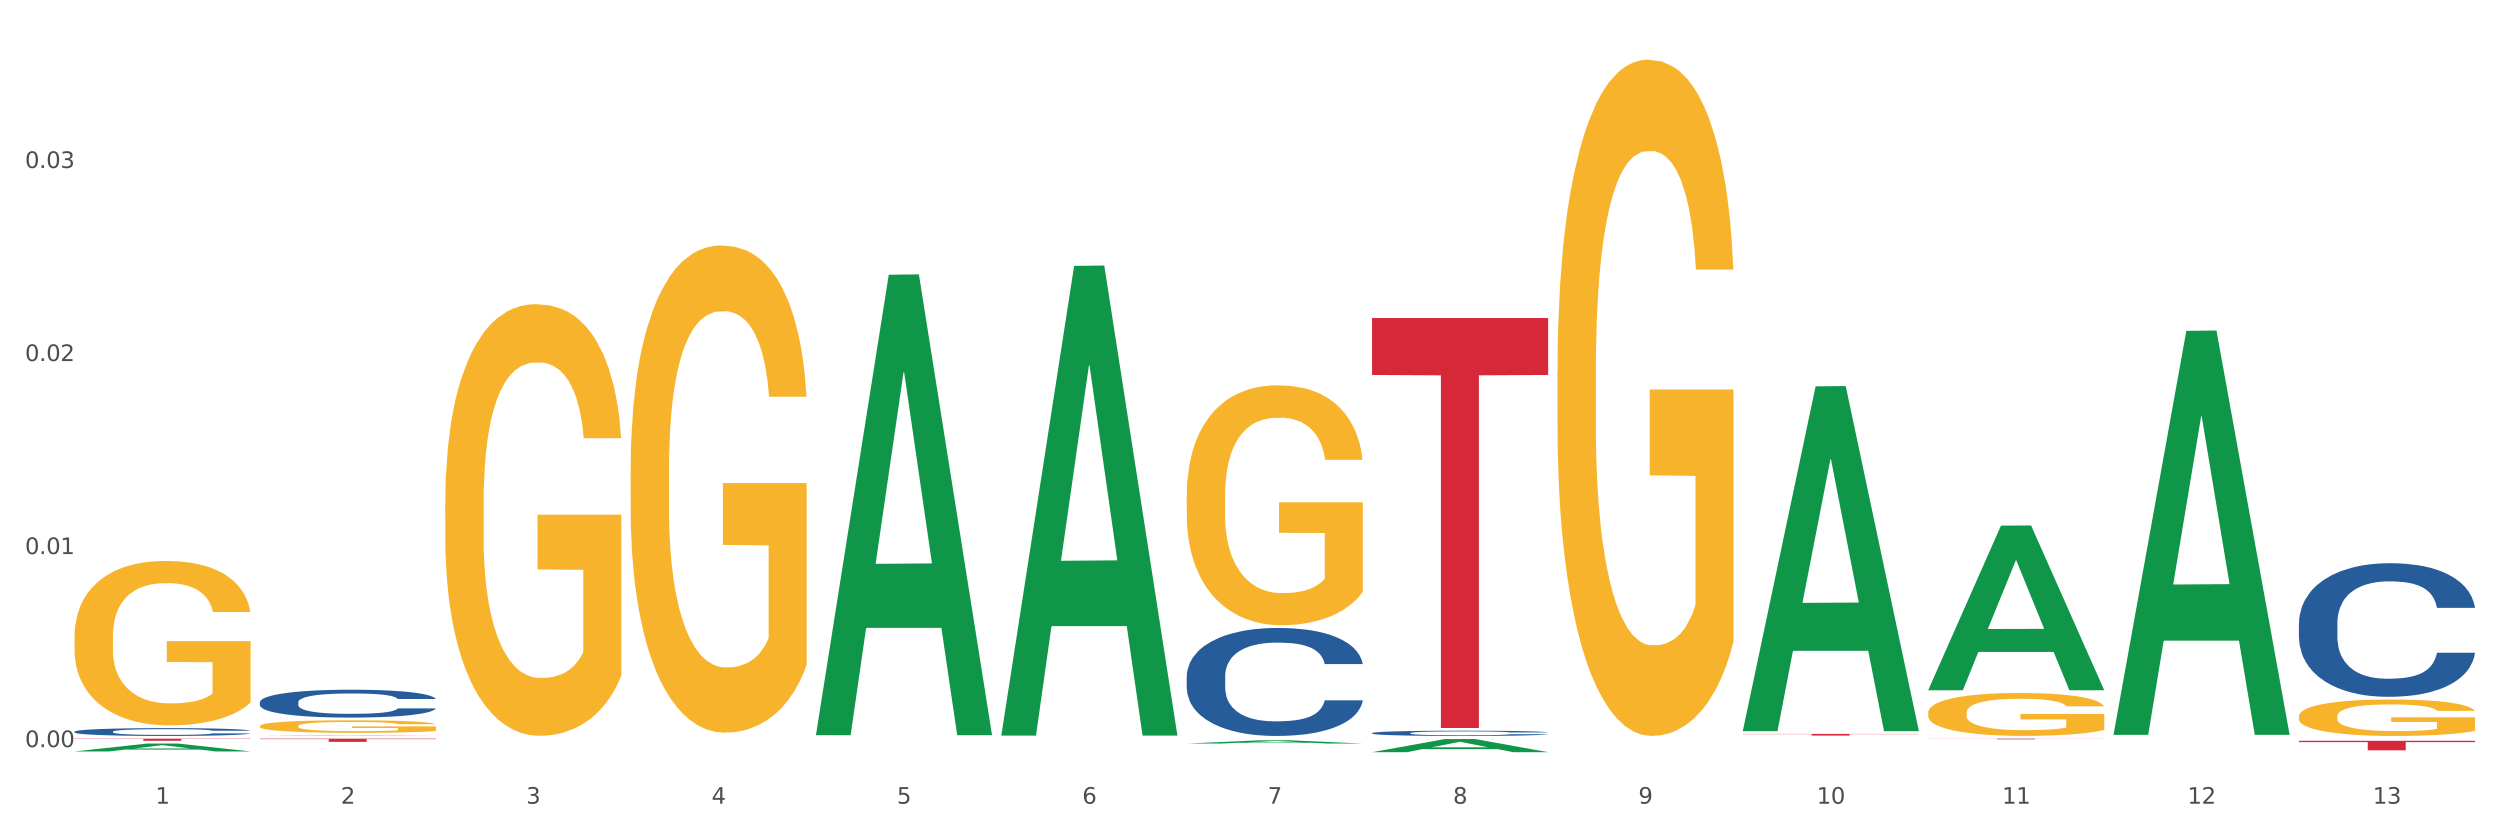 <?xml version="1.0" encoding="utf-8" standalone="no"?>
<!DOCTYPE svg PUBLIC "-//W3C//DTD SVG 1.1//EN"
  "http://www.w3.org/Graphics/SVG/1.1/DTD/svg11.dtd">
<svg xmlns:xlink="http://www.w3.org/1999/xlink" width="1080pt" height="360pt" viewBox="0 0 1080 360" xmlns="http://www.w3.org/2000/svg" version="1.1">
 <rect x="0" y="0" width="1080" height="360" fill="#333333" stroke="none"/>
 <defs>
  <style type="text/css">*{stroke-linejoin: round; stroke-linecap: butt}</style>
 </defs>
 <g id="figure_1">
  <g id="patch_1">
   <path d="M 0 360 
L 1080 360 
L 1080 0 
L 0 0 
z
" style="fill: #ffffff; stroke: #ffffff; stroke-linejoin: miter"/>
  </g>
  <g id="axes_1">
   <g id="matplotlib.axis_1">
    <g id="xtick_1">
     <g id="text_1">
      <!-- 1 -->
      <g style="fill: #4d4d4d" transform="translate(67.159 347.204) scale(0.096 -0.096)">
       <defs>
        <path id="DejaVuSans-31" d="M 794 531 
L 1825 531 
L 1825 4091 
L 703 3866 
L 703 4441 
L 1819 4666 
L 2450 4666 
L 2450 531 
L 3481 531 
L 3481 0 
L 794 0 
L 794 531 
z
" transform="scale(0.016)"/>
       </defs>
       <use xlink:href="#DejaVuSans-31"/>
      </g>
     </g>
    </g>
    <g id="xtick_2">
     <g id="text_2">
      <!-- 2 -->
      <g style="fill: #4d4d4d" transform="translate(147.238 347.204) scale(0.096 -0.096)">
       <defs>
        <path id="DejaVuSans-32" d="M 1228 531 
L 3431 531 
L 3431 0 
L 469 0 
L 469 531 
Q 828 903 1448 1529 
Q 2069 2156 2228 2338 
Q 2531 2678 2651 2914 
Q 2772 3150 2772 3378 
Q 2772 3750 2511 3984 
Q 2250 4219 1831 4219 
Q 1534 4219 1204 4116 
Q 875 4013 500 3803 
L 500 4441 
Q 881 4594 1212 4672 
Q 1544 4750 1819 4750 
Q 2544 4750 2975 4387 
Q 3406 4025 3406 3419 
Q 3406 3131 3298 2873 
Q 3191 2616 2906 2266 
Q 2828 2175 2409 1742 
Q 1991 1309 1228 531 
z
" transform="scale(0.016)"/>
       </defs>
       <use xlink:href="#DejaVuSans-32"/>
      </g>
     </g>
    </g>
    <g id="xtick_3">
     <g id="text_3">
      <!-- 3 -->
      <g style="fill: #4d4d4d" transform="translate(227.317 347.204) scale(0.096 -0.096)">
       <defs>
        <path id="DejaVuSans-33" d="M 2597 2516 
Q 3050 2419 3304 2112 
Q 3559 1806 3559 1356 
Q 3559 666 3084 287 
Q 2609 -91 1734 -91 
Q 1441 -91 1130 -33 
Q 819 25 488 141 
L 488 750 
Q 750 597 1062 519 
Q 1375 441 1716 441 
Q 2309 441 2620 675 
Q 2931 909 2931 1356 
Q 2931 1769 2642 2001 
Q 2353 2234 1838 2234 
L 1294 2234 
L 1294 2753 
L 1863 2753 
Q 2328 2753 2575 2939 
Q 2822 3125 2822 3475 
Q 2822 3834 2567 4026 
Q 2313 4219 1838 4219 
Q 1578 4219 1281 4162 
Q 984 4106 628 3988 
L 628 4550 
Q 988 4650 1302 4700 
Q 1616 4750 1894 4750 
Q 2613 4750 3031 4423 
Q 3450 4097 3450 3541 
Q 3450 3153 3228 2886 
Q 3006 2619 2597 2516 
z
" transform="scale(0.016)"/>
       </defs>
       <use xlink:href="#DejaVuSans-33"/>
      </g>
     </g>
    </g>
    <g id="xtick_4">
     <g id="text_4">
      <!-- 4 -->
      <g style="fill: #4d4d4d" transform="translate(307.396 347.204) scale(0.096 -0.096)">
       <defs>
        <path id="DejaVuSans-34" d="M 2419 4116 
L 825 1625 
L 2419 1625 
L 2419 4116 
z
M 2253 4666 
L 3047 4666 
L 3047 1625 
L 3713 1625 
L 3713 1100 
L 3047 1100 
L 3047 0 
L 2419 0 
L 2419 1100 
L 313 1100 
L 313 1709 
L 2253 4666 
z
" transform="scale(0.016)"/>
       </defs>
       <use xlink:href="#DejaVuSans-34"/>
      </g>
     </g>
    </g>
    <g id="xtick_5">
     <g id="text_5">
      <!-- 5 -->
      <g style="fill: #4d4d4d" transform="translate(387.475 347.204) scale(0.096 -0.096)">
       <defs>
        <path id="DejaVuSans-35" d="M 691 4666 
L 3169 4666 
L 3169 4134 
L 1269 4134 
L 1269 2991 
Q 1406 3038 1543 3061 
Q 1681 3084 1819 3084 
Q 2600 3084 3056 2656 
Q 3513 2228 3513 1497 
Q 3513 744 3044 326 
Q 2575 -91 1722 -91 
Q 1428 -91 1123 -41 
Q 819 9 494 109 
L 494 744 
Q 775 591 1075 516 
Q 1375 441 1709 441 
Q 2250 441 2565 725 
Q 2881 1009 2881 1497 
Q 2881 1984 2565 2268 
Q 2250 2553 1709 2553 
Q 1456 2553 1204 2497 
Q 953 2441 691 2322 
L 691 4666 
z
" transform="scale(0.016)"/>
       </defs>
       <use xlink:href="#DejaVuSans-35"/>
      </g>
     </g>
    </g>
    <g id="xtick_6">
     <g id="text_6">
      <!-- 6 -->
      <g style="fill: #4d4d4d" transform="translate(467.554 347.204) scale(0.096 -0.096)">
       <defs>
        <path id="DejaVuSans-36" d="M 2113 2584 
Q 1688 2584 1439 2293 
Q 1191 2003 1191 1497 
Q 1191 994 1439 701 
Q 1688 409 2113 409 
Q 2538 409 2786 701 
Q 3034 994 3034 1497 
Q 3034 2003 2786 2293 
Q 2538 2584 2113 2584 
z
M 3366 4563 
L 3366 3988 
Q 3128 4100 2886 4159 
Q 2644 4219 2406 4219 
Q 1781 4219 1451 3797 
Q 1122 3375 1075 2522 
Q 1259 2794 1537 2939 
Q 1816 3084 2150 3084 
Q 2853 3084 3261 2657 
Q 3669 2231 3669 1497 
Q 3669 778 3244 343 
Q 2819 -91 2113 -91 
Q 1303 -91 875 529 
Q 447 1150 447 2328 
Q 447 3434 972 4092 
Q 1497 4750 2381 4750 
Q 2619 4750 2861 4703 
Q 3103 4656 3366 4563 
z
" transform="scale(0.016)"/>
       </defs>
       <use xlink:href="#DejaVuSans-36"/>
      </g>
     </g>
    </g>
    <g id="xtick_7">
     <g id="text_7">
      <!-- 7 -->
      <g style="fill: #4d4d4d" transform="translate(547.634 347.204) scale(0.096 -0.096)">
       <defs>
        <path id="DejaVuSans-37" d="M 525 4666 
L 3525 4666 
L 3525 4397 
L 1831 0 
L 1172 0 
L 2766 4134 
L 525 4134 
L 525 4666 
z
" transform="scale(0.016)"/>
       </defs>
       <use xlink:href="#DejaVuSans-37"/>
      </g>
     </g>
    </g>
    <g id="xtick_8">
     <g id="text_8">
      <!-- 8 -->
      <g style="fill: #4d4d4d" transform="translate(627.713 347.204) scale(0.096 -0.096)">
       <defs>
        <path id="DejaVuSans-38" d="M 2034 2216 
Q 1584 2216 1326 1975 
Q 1069 1734 1069 1313 
Q 1069 891 1326 650 
Q 1584 409 2034 409 
Q 2484 409 2743 651 
Q 3003 894 3003 1313 
Q 3003 1734 2745 1975 
Q 2488 2216 2034 2216 
z
M 1403 2484 
Q 997 2584 770 2862 
Q 544 3141 544 3541 
Q 544 4100 942 4425 
Q 1341 4750 2034 4750 
Q 2731 4750 3128 4425 
Q 3525 4100 3525 3541 
Q 3525 3141 3298 2862 
Q 3072 2584 2669 2484 
Q 3125 2378 3379 2068 
Q 3634 1759 3634 1313 
Q 3634 634 3220 271 
Q 2806 -91 2034 -91 
Q 1263 -91 848 271 
Q 434 634 434 1313 
Q 434 1759 690 2068 
Q 947 2378 1403 2484 
z
M 1172 3481 
Q 1172 3119 1398 2916 
Q 1625 2713 2034 2713 
Q 2441 2713 2670 2916 
Q 2900 3119 2900 3481 
Q 2900 3844 2670 4047 
Q 2441 4250 2034 4250 
Q 1625 4250 1398 4047 
Q 1172 3844 1172 3481 
z
" transform="scale(0.016)"/>
       </defs>
       <use xlink:href="#DejaVuSans-38"/>
      </g>
     </g>
    </g>
    <g id="xtick_9">
     <g id="text_9">
      <!-- 9 -->
      <g style="fill: #4d4d4d" transform="translate(707.792 347.204) scale(0.096 -0.096)">
       <defs>
        <path id="DejaVuSans-39" d="M 703 97 
L 703 672 
Q 941 559 1184 500 
Q 1428 441 1663 441 
Q 2288 441 2617 861 
Q 2947 1281 2994 2138 
Q 2813 1869 2534 1725 
Q 2256 1581 1919 1581 
Q 1219 1581 811 2004 
Q 403 2428 403 3163 
Q 403 3881 828 4315 
Q 1253 4750 1959 4750 
Q 2769 4750 3195 4129 
Q 3622 3509 3622 2328 
Q 3622 1225 3098 567 
Q 2575 -91 1691 -91 
Q 1453 -91 1209 -44 
Q 966 3 703 97 
z
M 1959 2075 
Q 2384 2075 2632 2365 
Q 2881 2656 2881 3163 
Q 2881 3666 2632 3958 
Q 2384 4250 1959 4250 
Q 1534 4250 1286 3958 
Q 1038 3666 1038 3163 
Q 1038 2656 1286 2365 
Q 1534 2075 1959 2075 
z
" transform="scale(0.016)"/>
       </defs>
       <use xlink:href="#DejaVuSans-39"/>
      </g>
     </g>
    </g>
    <g id="xtick_10">
     <g id="text_10">
      <!-- 10 -->
      <g style="fill: #4d4d4d" transform="translate(784.817 347.204) scale(0.096 -0.096)">
       <defs>
        <path id="DejaVuSans-30" d="M 2034 4250 
Q 1547 4250 1301 3770 
Q 1056 3291 1056 2328 
Q 1056 1369 1301 889 
Q 1547 409 2034 409 
Q 2525 409 2770 889 
Q 3016 1369 3016 2328 
Q 3016 3291 2770 3770 
Q 2525 4250 2034 4250 
z
M 2034 4750 
Q 2819 4750 3233 4129 
Q 3647 3509 3647 2328 
Q 3647 1150 3233 529 
Q 2819 -91 2034 -91 
Q 1250 -91 836 529 
Q 422 1150 422 2328 
Q 422 3509 836 4129 
Q 1250 4750 2034 4750 
z
" transform="scale(0.016)"/>
       </defs>
       <use xlink:href="#DejaVuSans-31"/>
       <use xlink:href="#DejaVuSans-30" transform="translate(63.623 0)"/>
      </g>
     </g>
    </g>
    <g id="xtick_11">
     <g id="text_11">
      <!-- 11 -->
      <g style="fill: #4d4d4d" transform="translate(864.896 347.204) scale(0.096 -0.096)">
       <use xlink:href="#DejaVuSans-31"/>
       <use xlink:href="#DejaVuSans-31" transform="translate(63.623 0)"/>
      </g>
     </g>
    </g>
    <g id="xtick_12">
     <g id="text_12">
      <!-- 12 -->
      <g style="fill: #4d4d4d" transform="translate(944.975 347.204) scale(0.096 -0.096)">
       <use xlink:href="#DejaVuSans-31"/>
       <use xlink:href="#DejaVuSans-32" transform="translate(63.623 0)"/>
      </g>
     </g>
    </g>
    <g id="xtick_13">
     <g id="text_13">
      <!-- 13 -->
      <g style="fill: #4d4d4d" transform="translate(1025.054 347.204) scale(0.096 -0.096)">
       <use xlink:href="#DejaVuSans-31"/>
       <use xlink:href="#DejaVuSans-33" transform="translate(63.623 0)"/>
      </g>
     </g>
    </g>
    <g id="xtick_14"/>
    <g id="xtick_15"/>
    <g id="xtick_16"/>
    <g id="xtick_17"/>
    <g id="xtick_18"/>
    <g id="xtick_19"/>
    <g id="xtick_20"/>
    <g id="xtick_21"/>
    <g id="xtick_22"/>
    <g id="xtick_23"/>
    <g id="xtick_24"/>
    <g id="xtick_25"/>
   </g>
   <g id="matplotlib.axis_2">
    <g id="ytick_1">
     <g id="text_14">
      <!-- 0.00 -->
      <g style="fill: #4d4d4d" transform="translate(10.8 322.752) scale(0.096 -0.096)">
       <defs>
        <path id="DejaVuSans-2e" d="M 684 794 
L 1344 794 
L 1344 0 
L 684 0 
L 684 794 
z
" transform="scale(0.016)"/>
       </defs>
       <use xlink:href="#DejaVuSans-30"/>
       <use xlink:href="#DejaVuSans-2e" transform="translate(63.623 0)"/>
       <use xlink:href="#DejaVuSans-30" transform="translate(95.41 0)"/>
       <use xlink:href="#DejaVuSans-30" transform="translate(159.033 0)"/>
      </g>
     </g>
    </g>
    <g id="ytick_2">
     <g id="text_15">
      <!-- 0.01 -->
      <g style="fill: #4d4d4d" transform="translate(10.8 239.36) scale(0.096 -0.096)">
       <use xlink:href="#DejaVuSans-30"/>
       <use xlink:href="#DejaVuSans-2e" transform="translate(63.623 0)"/>
       <use xlink:href="#DejaVuSans-30" transform="translate(95.41 0)"/>
       <use xlink:href="#DejaVuSans-31" transform="translate(159.033 0)"/>
      </g>
     </g>
    </g>
    <g id="ytick_3">
     <g id="text_16">
      <!-- 0.02 -->
      <g style="fill: #4d4d4d" transform="translate(10.8 155.968) scale(0.096 -0.096)">
       <use xlink:href="#DejaVuSans-30"/>
       <use xlink:href="#DejaVuSans-2e" transform="translate(63.623 0)"/>
       <use xlink:href="#DejaVuSans-30" transform="translate(95.41 0)"/>
       <use xlink:href="#DejaVuSans-32" transform="translate(159.033 0)"/>
      </g>
     </g>
    </g>
    <g id="ytick_4">
     <g id="text_17">
      <!-- 0.03 -->
      <g style="fill: #4d4d4d" transform="translate(10.8 72.576) scale(0.096 -0.096)">
       <use xlink:href="#DejaVuSans-30"/>
       <use xlink:href="#DejaVuSans-2e" transform="translate(63.623 0)"/>
       <use xlink:href="#DejaVuSans-30" transform="translate(95.41 0)"/>
       <use xlink:href="#DejaVuSans-33" transform="translate(159.033 0)"/>
      </g>
     </g>
    </g>
    <g id="ytick_5"/>
    <g id="ytick_6"/>
    <g id="ytick_7"/>
    <g id="ytick_8"/>
   </g>
   <g id="PolyCollection_1">
    <path d="M 32.175 324.619 
L 32.253 324.616 
L 63.625 321.197 
L 76.644 321.194 
L 108.25 324.626 
L 93.192 324.626 
L 86.369 323.826 
L 53.978 323.826 
L 53.743 323.839 
L 47.155 324.626 
L 32.175 324.626 
L 32.175 324.619 
L 58.056 323.349 
L 82.291 323.346 
L 70.291 321.925 
L 70.134 321.919 
L 69.977 321.928 
L 57.978 323.346 
L 58.056 323.349 
L 32.175 324.619 
z
" clip-path="url(#ped0602d003)" style="fill: #109648"/>
    <path d="M 832.967 319.105 
L 909.042 319.105 
L 909.042 319.146 
L 879.116 319.147 
L 879.116 319.403 
L 862.712 319.403 
L 862.712 319.147 
L 832.967 319.146 
L 832.967 319.105 
L 832.967 319.105 
z
" clip-path="url(#ped0602d003)" style="fill: #d62839"/>
    <path d="M 752.887 317.057 
L 828.963 317.057 
L 828.963 317.155 
L 799.037 317.156 
L 799.037 317.766 
L 782.632 317.766 
L 782.632 317.156 
L 752.887 317.155 
L 752.887 317.057 
L 752.887 317.057 
z
" clip-path="url(#ped0602d003)" style="fill: #d62839"/>
    <path d="M 592.729 137.363 
L 668.804 137.363 
L 668.804 161.978 
L 638.879 162.144 
L 638.879 314.487 
L 622.474 314.487 
L 622.474 162.144 
L 592.729 161.978 
L 592.729 137.53 
L 592.729 137.363 
z
" clip-path="url(#ped0602d003)" style="fill: #d62839"/>
    <path d="M 112.254 319.105 
L 188.329 319.105 
L 188.329 319.298 
L 158.404 319.3 
L 158.404 320.498 
L 141.999 320.498 
L 141.999 319.3 
L 112.254 319.298 
L 112.254 319.106 
L 112.254 319.105 
z
" clip-path="url(#ped0602d003)" style="fill: #d62839"/>
    <path d="M 32.175 319.105 
L 108.25 319.105 
L 108.25 319.232 
L 78.325 319.233 
L 78.325 320.02 
L 61.92 320.02 
L 61.92 319.233 
L 32.175 319.232 
L 32.175 319.106 
L 32.175 319.105 
z
" clip-path="url(#ped0602d003)" style="fill: #d62839"/>
    <path d="M 32.175 316.07 
L 32.265 316.067 
L 32.265 315.98 
L 32.535 315.863 
L 33.524 315.647 
L 34.783 315.483 
L 36.941 315.292 
L 38.11 315.211 
L 39.639 315.122 
L 42.786 314.977 
L 46.383 314.853 
L 48.901 314.785 
L 50.789 314.742 
L 55.016 314.665 
L 57.443 314.631 
L 59.961 314.603 
L 62.119 314.585 
L 65.716 314.563 
L 68.594 314.554 
L 71.921 314.551 
L 74.709 314.554 
L 78.396 314.566 
L 83.791 314.603 
L 85.859 314.625 
L 88.647 314.662 
L 91.524 314.711 
L 93.862 314.761 
L 96.56 314.832 
L 99.348 314.924 
L 102.045 315.042 
L 103.934 315.15 
L 105.463 315.264 
L 106.811 315.403 
L 107.801 315.554 
L 108.25 315.681 
L 91.794 315.681 
L 91.345 315.566 
L 90.445 315.443 
L 89.546 315.36 
L 88.557 315.292 
L 87.028 315.214 
L 85.679 315.165 
L 83.431 315.106 
L 81.363 315.069 
L 79.655 315.048 
L 77.586 315.029 
L 73.18 315.011 
L 70.033 315.011 
L 68.054 315.017 
L 65.627 315.032 
L 63.558 315.054 
L 61.13 315.091 
L 59.242 315.131 
L 57.354 315.184 
L 56.274 315.221 
L 54.656 315.289 
L 53.577 315.344 
L 52.138 315.44 
L 51.329 315.508 
L 49.89 315.684 
L 49.26 315.813 
L 48.991 315.903 
L 48.811 316.002 
L 48.811 316.483 
L 49.35 316.699 
L 49.8 316.792 
L 50.519 316.897 
L 51.868 317.033 
L 53.847 317.166 
L 55.915 317.261 
L 57.623 317.32 
L 59.242 317.363 
L 60.861 317.397 
L 62.839 317.428 
L 64.457 317.447 
L 66.885 317.465 
L 69.763 317.474 
L 72.011 317.474 
L 76.597 317.459 
L 78.665 317.444 
L 80.644 317.422 
L 82.802 317.388 
L 84.51 317.351 
L 85.5 317.323 
L 87.118 317.264 
L 88.377 317.203 
L 89.456 317.132 
L 90.176 317.07 
L 90.985 316.977 
L 91.614 316.872 
L 91.794 316.817 
L 108.25 316.817 
L 107.89 316.928 
L 107.261 317.036 
L 106.002 317.181 
L 105.013 317.264 
L 103.484 317.366 
L 101.866 317.453 
L 99.618 317.549 
L 97.549 317.62 
L 95.391 317.681 
L 93.053 317.737 
L 88.827 317.814 
L 87.298 317.836 
L 84.061 317.873 
L 81.543 317.894 
L 77.856 317.916 
L 74.079 317.928 
L 70.123 317.931 
L 66.616 317.925 
L 62.749 317.907 
L 60.321 317.888 
L 57.623 317.86 
L 54.476 317.817 
L 51.509 317.765 
L 48.721 317.703 
L 46.113 317.632 
L 43.685 317.552 
L 40.538 317.419 
L 38.2 317.289 
L 36.491 317.169 
L 35.322 317.067 
L 34.153 316.937 
L 33.524 316.848 
L 32.535 316.632 
L 32.175 316.431 
L 32.175 316.07 
z
" clip-path="url(#ped0602d003)" style="fill: #255c99"/>
    <path d="M 112.254 303.366 
L 112.344 303.355 
L 112.344 303.047 
L 112.614 302.629 
L 113.603 301.86 
L 114.862 301.277 
L 117.02 300.595 
L 118.189 300.309 
L 119.718 299.99 
L 122.865 299.473 
L 126.462 299.034 
L 128.98 298.792 
L 130.868 298.638 
L 135.095 298.363 
L 137.523 298.242 
L 140.04 298.143 
L 142.199 298.077 
L 145.796 298 
L 148.673 297.967 
L 152 297.956 
L 154.788 297.967 
L 158.475 298.011 
L 163.87 298.143 
L 165.938 298.22 
L 168.726 298.352 
L 171.604 298.528 
L 173.942 298.704 
L 176.639 298.957 
L 179.427 299.286 
L 182.125 299.704 
L 184.013 300.089 
L 185.542 300.496 
L 186.891 300.991 
L 187.88 301.53 
L 188.329 301.981 
L 171.873 301.981 
L 171.424 301.574 
L 170.525 301.134 
L 169.625 300.837 
L 168.636 300.595 
L 167.107 300.32 
L 165.759 300.144 
L 163.51 299.935 
L 161.442 299.803 
L 159.734 299.726 
L 157.665 299.66 
L 153.259 299.594 
L 150.112 299.594 
L 148.134 299.616 
L 145.706 299.671 
L 143.637 299.748 
L 141.209 299.88 
L 139.321 300.023 
L 137.433 300.21 
L 136.354 300.342 
L 134.735 300.584 
L 133.656 300.782 
L 132.217 301.123 
L 131.408 301.365 
L 129.969 301.992 
L 129.34 302.454 
L 129.07 302.772 
L 128.89 303.124 
L 128.89 304.84 
L 129.43 305.61 
L 129.879 305.94 
L 130.599 306.313 
L 131.947 306.797 
L 133.926 307.27 
L 135.994 307.611 
L 137.702 307.82 
L 139.321 307.974 
L 140.94 308.095 
L 142.918 308.205 
L 144.537 308.271 
L 146.965 308.337 
L 149.842 308.37 
L 152.09 308.37 
L 156.676 308.315 
L 158.745 308.26 
L 160.723 308.183 
L 162.881 308.062 
L 164.59 307.93 
L 165.579 307.831 
L 167.197 307.622 
L 168.456 307.402 
L 169.535 307.149 
L 170.255 306.929 
L 171.064 306.599 
L 171.694 306.225 
L 171.873 306.028 
L 188.329 306.028 
L 187.97 306.423 
L 187.34 306.808 
L 186.081 307.325 
L 185.092 307.622 
L 183.563 307.985 
L 181.945 308.293 
L 179.697 308.634 
L 177.628 308.887 
L 175.47 309.107 
L 173.132 309.305 
L 168.906 309.579 
L 167.377 309.656 
L 164.14 309.788 
L 161.622 309.865 
L 157.935 309.942 
L 154.158 309.986 
L 150.202 309.997 
L 146.695 309.975 
L 142.828 309.909 
L 140.4 309.843 
L 137.702 309.744 
L 134.555 309.59 
L 131.588 309.404 
L 128.8 309.184 
L 126.192 308.931 
L 123.764 308.645 
L 120.617 308.172 
L 118.279 307.71 
L 116.57 307.281 
L 115.401 306.918 
L 114.232 306.456 
L 113.603 306.137 
L 112.614 305.368 
L 112.254 304.653 
L 112.254 303.366 
z
" clip-path="url(#ped0602d003)" style="fill: #255c99"/>
    <path d="M 993.125 320.015 
L 1069.2 320.015 
L 1069.2 320.588 
L 1039.275 320.592 
L 1039.275 324.14 
L 1022.87 324.14 
L 1022.87 320.592 
L 993.125 320.588 
L 993.125 320.019 
L 993.125 320.015 
z
" clip-path="url(#ped0602d003)" style="fill: #d62839"/>
    <path d="M 512.65 292.238 
L 512.74 292.196 
L 512.74 291.003 
L 513.01 289.384 
L 513.999 286.401 
L 515.258 284.143 
L 517.416 281.501 
L 518.585 280.393 
L 520.114 279.158 
L 523.261 277.155 
L 526.858 275.451 
L 529.376 274.513 
L 531.264 273.917 
L 535.49 272.852 
L 537.918 272.383 
L 540.436 271.999 
L 542.594 271.744 
L 546.191 271.446 
L 549.069 271.318 
L 552.396 271.275 
L 555.184 271.318 
L 558.871 271.488 
L 564.266 271.999 
L 566.334 272.298 
L 569.122 272.809 
L 571.999 273.491 
L 574.337 274.172 
L 577.035 275.152 
L 579.823 276.431 
L 582.52 278.05 
L 584.409 279.541 
L 585.937 281.118 
L 587.286 283.035 
L 588.275 285.123 
L 588.725 286.87 
L 572.269 286.87 
L 571.819 285.293 
L 570.92 283.589 
L 570.021 282.438 
L 569.032 281.501 
L 567.503 280.436 
L 566.154 279.754 
L 563.906 278.945 
L 561.838 278.433 
L 560.129 278.135 
L 558.061 277.879 
L 553.655 277.624 
L 550.508 277.624 
L 548.529 277.709 
L 546.101 277.922 
L 544.033 278.22 
L 541.605 278.732 
L 539.717 279.285 
L 537.828 280.01 
L 536.749 280.521 
L 535.131 281.459 
L 534.052 282.225 
L 532.613 283.546 
L 531.804 284.484 
L 530.365 286.912 
L 529.735 288.702 
L 529.466 289.938 
L 529.286 291.301 
L 529.286 297.948 
L 529.825 300.931 
L 530.275 302.209 
L 530.994 303.658 
L 532.343 305.532 
L 534.321 307.364 
L 536.39 308.685 
L 538.098 309.495 
L 539.717 310.091 
L 541.335 310.56 
L 543.314 310.986 
L 544.932 311.242 
L 547.36 311.497 
L 550.238 311.625 
L 552.486 311.625 
L 557.072 311.412 
L 559.14 311.199 
L 561.119 310.901 
L 563.277 310.432 
L 564.985 309.921 
L 565.974 309.537 
L 567.593 308.728 
L 568.852 307.876 
L 569.931 306.896 
L 570.65 306.044 
L 571.46 304.765 
L 572.089 303.317 
L 572.269 302.55 
L 588.725 302.55 
L 588.365 304.084 
L 587.736 305.575 
L 586.477 307.577 
L 585.488 308.728 
L 583.959 310.134 
L 582.341 311.327 
L 580.092 312.648 
L 578.024 313.628 
L 575.866 314.48 
L 573.528 315.247 
L 569.302 316.312 
L 567.773 316.61 
L 564.536 317.122 
L 562.018 317.42 
L 558.331 317.718 
L 554.554 317.889 
L 550.598 317.931 
L 547.091 317.846 
L 543.224 317.59 
L 540.796 317.335 
L 538.098 316.951 
L 534.951 316.355 
L 531.983 315.63 
L 529.196 314.778 
L 526.588 313.798 
L 524.16 312.691 
L 521.013 310.858 
L 518.675 309.069 
L 516.966 307.407 
L 515.797 306.001 
L 514.628 304.211 
L 513.999 302.976 
L 513.01 299.993 
L 512.65 297.224 
L 512.65 292.238 
z
" clip-path="url(#ped0602d003)" style="fill: #255c99"/>
    <path d="M 993.125 269.238 
L 993.215 269.185 
L 993.215 267.709 
L 993.485 265.706 
L 994.474 262.017 
L 995.733 259.223 
L 997.891 255.955 
L 999.06 254.584 
L 1000.588 253.056 
L 1003.736 250.578 
L 1007.333 248.47 
L 1009.851 247.31 
L 1011.739 246.572 
L 1015.965 245.254 
L 1018.393 244.675 
L 1020.911 244.2 
L 1023.069 243.884 
L 1026.666 243.515 
L 1029.544 243.357 
L 1032.871 243.304 
L 1035.659 243.357 
L 1039.345 243.568 
L 1044.741 244.2 
L 1046.809 244.569 
L 1049.597 245.202 
L 1052.474 246.045 
L 1054.812 246.888 
L 1057.51 248.101 
L 1060.298 249.682 
L 1062.995 251.685 
L 1064.884 253.53 
L 1066.412 255.48 
L 1067.761 257.852 
L 1068.75 260.435 
L 1069.2 262.596 
L 1052.744 262.596 
L 1052.294 260.646 
L 1051.395 258.538 
L 1050.496 257.114 
L 1049.507 255.955 
L 1047.978 254.637 
L 1046.629 253.794 
L 1044.381 252.792 
L 1042.313 252.16 
L 1040.604 251.791 
L 1038.536 251.474 
L 1034.13 251.158 
L 1030.983 251.158 
L 1029.004 251.263 
L 1026.576 251.527 
L 1024.508 251.896 
L 1022.08 252.529 
L 1020.192 253.214 
L 1018.303 254.11 
L 1017.224 254.742 
L 1015.606 255.902 
L 1014.527 256.851 
L 1013.088 258.485 
L 1012.278 259.645 
L 1010.84 262.649 
L 1010.21 264.863 
L 1009.94 266.392 
L 1009.761 268.078 
L 1009.761 276.301 
L 1010.3 279.991 
L 1010.75 281.572 
L 1011.469 283.365 
L 1012.818 285.684 
L 1014.796 287.95 
L 1016.865 289.584 
L 1018.573 290.586 
L 1020.192 291.324 
L 1021.81 291.904 
L 1023.789 292.431 
L 1025.407 292.747 
L 1027.835 293.063 
L 1030.713 293.222 
L 1032.961 293.222 
L 1037.547 292.958 
L 1039.615 292.694 
L 1041.594 292.325 
L 1043.752 291.746 
L 1045.46 291.113 
L 1046.449 290.639 
L 1048.068 289.637 
L 1049.327 288.583 
L 1050.406 287.371 
L 1051.125 286.316 
L 1051.935 284.735 
L 1052.564 282.943 
L 1052.744 281.994 
L 1069.2 281.994 
L 1068.84 283.892 
L 1068.211 285.737 
L 1066.952 288.214 
L 1065.963 289.637 
L 1064.434 291.377 
L 1062.815 292.853 
L 1060.567 294.487 
L 1058.499 295.699 
L 1056.341 296.753 
L 1054.003 297.702 
L 1049.777 299.02 
L 1048.248 299.389 
L 1045.011 300.021 
L 1042.493 300.39 
L 1038.806 300.759 
L 1035.029 300.97 
L 1031.072 301.023 
L 1027.565 300.917 
L 1023.699 300.601 
L 1021.271 300.285 
L 1018.573 299.81 
L 1015.426 299.072 
L 1012.458 298.176 
L 1009.671 297.122 
L 1007.063 295.91 
L 1004.635 294.539 
L 1001.488 292.273 
L 999.15 290.059 
L 997.441 288.003 
L 996.272 286.264 
L 995.103 284.05 
L 994.474 282.521 
L 993.485 278.831 
L 993.125 275.405 
L 993.125 269.238 
z
" clip-path="url(#ped0602d003)" style="fill: #255c99"/>
    <path d="M 993.125 309.467 
L 993.215 309.453 
L 993.215 308.936 
L 993.394 308.49 
L 994.292 307.412 
L 995.64 306.522 
L 996.628 306.047 
L 997.616 305.659 
L 998.783 305.271 
L 1000.22 304.869 
L 1002.825 304.28 
L 1004.442 303.978 
L 1006.418 303.662 
L 1010.01 303.202 
L 1012.615 302.943 
L 1015.31 302.728 
L 1019.711 302.469 
L 1022.585 302.354 
L 1025.639 302.268 
L 1029.321 302.211 
L 1032.105 302.196 
L 1038.213 302.239 
L 1043.422 302.369 
L 1045.937 302.469 
L 1049.171 302.642 
L 1050.877 302.757 
L 1053.662 302.987 
L 1056.536 303.288 
L 1058.512 303.547 
L 1061.476 304.036 
L 1063.721 304.524 
L 1065.787 305.128 
L 1066.865 305.544 
L 1067.673 305.932 
L 1068.392 306.378 
L 1069.11 307.082 
L 1052.943 307.082 
L 1052.314 306.579 
L 1051.326 306.105 
L 1049.889 305.645 
L 1048.632 305.358 
L 1046.476 304.998 
L 1044.5 304.768 
L 1042.434 304.596 
L 1039.92 304.452 
L 1037.944 304.38 
L 1035.159 304.323 
L 1029.68 304.337 
L 1025.998 304.452 
L 1023.483 304.596 
L 1021.866 304.725 
L 1020.429 304.869 
L 1018.813 305.07 
L 1016.926 305.372 
L 1015.579 305.645 
L 1014.232 305.99 
L 1013.154 306.335 
L 1012.166 306.737 
L 1011.358 307.168 
L 1010.729 307.614 
L 1010.19 308.16 
L 1009.741 309.065 
L 1009.741 311.034 
L 1009.921 311.479 
L 1010.37 312.068 
L 1010.909 312.514 
L 1011.807 313.046 
L 1012.615 313.405 
L 1014.142 313.922 
L 1015.849 314.353 
L 1017.196 314.626 
L 1018.543 314.856 
L 1020.878 315.172 
L 1023.483 315.431 
L 1025.728 315.589 
L 1028.782 315.733 
L 1030.848 315.79 
L 1032.644 315.819 
L 1037.045 315.819 
L 1040.189 315.776 
L 1043.692 315.675 
L 1046.386 315.546 
L 1048.632 315.388 
L 1051.147 315.129 
L 1052.763 314.885 
L 1052.763 311.882 
L 1033.004 311.867 
L 1033.004 309.87 
L 1069.2 309.87 
L 1069.2 315.733 
L 1067.673 316.035 
L 1065.967 316.308 
L 1064.17 316.552 
L 1061.476 316.854 
L 1058.242 317.141 
L 1055.368 317.342 
L 1052.314 317.515 
L 1048.722 317.673 
L 1044.051 317.816 
L 1041.177 317.874 
L 1037.584 317.917 
L 1033.363 317.931 
L 1029.68 317.903 
L 1026.088 317.831 
L 1022.315 317.701 
L 1018.633 317.515 
L 1015.849 317.328 
L 1013.064 317.098 
L 1010.1 316.796 
L 1007.765 316.509 
L 1005.969 316.25 
L 1003.993 315.92 
L 1001.837 315.488 
L 1000.22 315.1 
L 998.783 314.698 
L 997.256 314.181 
L 996.179 313.735 
L 995.101 313.175 
L 994.472 312.758 
L 993.754 312.111 
L 993.215 311.206 
L 993.125 309.467 
z
" clip-path="url(#ped0602d003)" style="fill: #f7b32b"/>
    <path d="M 832.967 307.941 
L 833.056 307.924 
L 833.056 307.315 
L 833.236 306.79 
L 834.134 305.521 
L 835.481 304.472 
L 836.469 303.914 
L 837.457 303.457 
L 838.625 303.001 
L 840.062 302.527 
L 842.667 301.833 
L 844.283 301.478 
L 846.259 301.106 
L 849.852 300.564 
L 852.457 300.26 
L 855.151 300.006 
L 859.552 299.701 
L 862.427 299.566 
L 865.48 299.465 
L 869.163 299.397 
L 871.947 299.38 
L 878.055 299.431 
L 883.264 299.583 
L 885.779 299.701 
L 889.012 299.904 
L 890.719 300.04 
L 893.503 300.311 
L 896.377 300.666 
L 898.353 300.97 
L 901.317 301.546 
L 903.563 302.121 
L 905.629 302.831 
L 906.706 303.322 
L 907.515 303.779 
L 908.233 304.303 
L 908.952 305.132 
L 892.785 305.132 
L 892.156 304.54 
L 891.168 303.982 
L 889.731 303.44 
L 888.474 303.102 
L 886.318 302.679 
L 884.342 302.408 
L 882.276 302.205 
L 879.761 302.036 
L 877.785 301.952 
L 875.001 301.884 
L 869.522 301.901 
L 865.84 302.036 
L 863.325 302.205 
L 861.708 302.358 
L 860.271 302.527 
L 858.654 302.764 
L 856.768 303.119 
L 855.421 303.44 
L 854.074 303.846 
L 852.996 304.252 
L 852.008 304.726 
L 851.199 305.234 
L 850.571 305.758 
L 850.032 306.401 
L 849.583 307.467 
L 849.583 309.785 
L 849.762 310.309 
L 850.211 311.003 
L 850.75 311.527 
L 851.648 312.153 
L 852.457 312.576 
L 853.984 313.185 
L 855.69 313.693 
L 857.038 314.014 
L 858.385 314.285 
L 860.72 314.657 
L 863.325 314.962 
L 865.57 315.148 
L 868.624 315.317 
L 870.69 315.385 
L 872.486 315.418 
L 876.887 315.418 
L 880.031 315.368 
L 883.534 315.249 
L 886.228 315.097 
L 888.474 314.911 
L 890.988 314.606 
L 892.605 314.319 
L 892.605 310.783 
L 872.845 310.766 
L 872.845 308.414 
L 909.042 308.414 
L 909.042 315.317 
L 907.515 315.672 
L 905.808 315.994 
L 904.012 316.281 
L 901.317 316.637 
L 898.084 316.975 
L 895.21 317.212 
L 892.156 317.415 
L 888.563 317.601 
L 883.893 317.77 
L 881.019 317.838 
L 877.426 317.889 
L 873.205 317.905 
L 869.522 317.872 
L 865.929 317.787 
L 862.157 317.635 
L 858.475 317.415 
L 855.69 317.195 
L 852.906 316.924 
L 849.942 316.569 
L 847.607 316.231 
L 845.81 315.926 
L 843.834 315.537 
L 841.679 315.029 
L 840.062 314.573 
L 838.625 314.099 
L 837.098 313.49 
L 836.02 312.965 
L 834.942 312.306 
L 834.314 311.815 
L 833.595 311.054 
L 833.056 309.988 
L 832.967 307.941 
z
" clip-path="url(#ped0602d003)" style="fill: #f7b32b"/>
    <path d="M 672.808 160.772 
L 672.898 160.505 
L 672.898 150.9 
L 673.078 142.628 
L 673.976 122.616 
L 675.323 106.073 
L 676.311 97.268 
L 677.299 90.064 
L 678.467 82.86 
L 679.904 75.389 
L 682.508 64.449 
L 684.125 58.846 
L 686.101 52.976 
L 689.694 44.437 
L 692.299 39.634 
L 694.993 35.632 
L 699.394 30.829 
L 702.268 28.695 
L 705.322 27.094 
L 709.005 26.026 
L 711.789 25.759 
L 717.896 26.56 
L 723.106 28.961 
L 725.621 30.829 
L 728.854 34.031 
L 730.561 36.166 
L 733.345 40.435 
L 736.219 46.038 
L 738.195 50.841 
L 741.159 59.913 
L 743.405 68.985 
L 745.47 80.192 
L 746.548 87.929 
L 747.357 95.134 
L 748.075 103.405 
L 748.794 116.48 
L 732.626 116.48 
L 731.998 107.141 
L 731.01 98.336 
L 729.573 89.797 
L 728.315 84.461 
L 726.16 77.79 
L 724.184 73.521 
L 722.118 70.319 
L 719.603 67.651 
L 717.627 66.317 
L 714.843 65.249 
L 709.364 65.516 
L 705.681 67.651 
L 703.166 70.319 
L 701.55 72.72 
L 700.113 75.389 
L 698.496 79.124 
L 696.61 84.728 
L 695.263 89.797 
L 693.915 96.201 
L 692.837 102.605 
L 691.849 110.076 
L 691.041 118.08 
L 690.412 126.352 
L 689.873 136.491 
L 689.424 153.301 
L 689.424 189.856 
L 689.604 198.128 
L 690.053 209.067 
L 690.592 217.339 
L 691.49 227.211 
L 692.299 233.882 
L 693.825 243.488 
L 695.532 251.492 
L 696.879 256.562 
L 698.226 260.831 
L 700.562 266.701 
L 703.166 271.504 
L 705.412 274.439 
L 708.466 277.107 
L 710.531 278.175 
L 712.328 278.708 
L 716.729 278.708 
L 719.872 277.908 
L 723.375 276.04 
L 726.07 273.639 
L 728.315 270.704 
L 730.83 265.901 
L 732.447 261.365 
L 732.447 205.599 
L 712.687 205.332 
L 712.687 168.243 
L 748.883 168.243 
L 748.883 277.107 
L 747.357 282.711 
L 745.65 287.78 
L 743.854 292.316 
L 741.159 297.92 
L 737.926 303.256 
L 735.052 306.992 
L 731.998 310.193 
L 728.405 313.129 
L 723.735 315.797 
L 720.86 316.864 
L 717.268 317.665 
L 713.046 317.931 
L 709.364 317.398 
L 705.771 316.064 
L 701.999 313.662 
L 698.316 310.193 
L 695.532 306.725 
L 692.748 302.456 
L 689.784 296.852 
L 687.448 291.516 
L 685.652 286.713 
L 683.676 280.576 
L 681.52 272.571 
L 679.904 265.367 
L 678.467 257.896 
L 676.94 248.29 
L 675.862 240.019 
L 674.784 229.613 
L 674.155 221.875 
L 673.437 209.868 
L 672.898 193.058 
L 672.808 160.772 
z
" clip-path="url(#ped0602d003)" style="fill: #f7b32b"/>
    <path d="M 512.65 214.353 
L 512.74 214.258 
L 512.74 210.851 
L 512.919 207.916 
L 513.818 200.818 
L 515.165 194.949 
L 516.153 191.826 
L 517.141 189.27 
L 518.308 186.715 
L 519.745 184.065 
L 522.35 180.184 
L 523.967 178.196 
L 525.943 176.114 
L 529.536 173.085 
L 532.14 171.381 
L 534.835 169.962 
L 539.236 168.258 
L 542.11 167.501 
L 545.164 166.933 
L 548.846 166.554 
L 551.631 166.46 
L 557.738 166.744 
L 562.948 167.595 
L 565.462 168.258 
L 568.696 169.394 
L 570.402 170.151 
L 573.187 171.665 
L 576.061 173.653 
L 578.037 175.357 
L 581.001 178.575 
L 583.246 181.793 
L 585.312 185.768 
L 586.39 188.513 
L 587.198 191.069 
L 587.917 194.003 
L 588.635 198.641 
L 572.468 198.641 
L 571.839 195.328 
L 570.851 192.205 
L 569.414 189.176 
L 568.157 187.283 
L 566.001 184.916 
L 564.025 183.402 
L 561.96 182.266 
L 559.445 181.32 
L 557.469 180.846 
L 554.684 180.468 
L 549.206 180.563 
L 545.523 181.32 
L 543.008 182.266 
L 541.391 183.118 
L 539.954 184.065 
L 538.338 185.39 
L 536.451 187.377 
L 535.104 189.176 
L 533.757 191.447 
L 532.679 193.719 
L 531.691 196.369 
L 530.883 199.209 
L 530.254 202.143 
L 529.715 205.74 
L 529.266 211.702 
L 529.266 224.67 
L 529.446 227.604 
L 529.895 231.484 
L 530.434 234.419 
L 531.332 237.921 
L 532.14 240.287 
L 533.667 243.694 
L 535.374 246.534 
L 536.721 248.332 
L 538.068 249.847 
L 540.403 251.929 
L 543.008 253.633 
L 545.254 254.674 
L 548.307 255.62 
L 550.373 255.999 
L 552.169 256.188 
L 556.571 256.188 
L 559.714 255.904 
L 563.217 255.242 
L 565.912 254.39 
L 568.157 253.349 
L 570.672 251.645 
L 572.289 250.036 
L 572.289 230.254 
L 552.529 230.159 
L 552.529 217.003 
L 588.725 217.003 
L 588.725 255.62 
L 587.198 257.608 
L 585.492 259.406 
L 583.695 261.015 
L 581.001 263.003 
L 577.767 264.896 
L 574.893 266.221 
L 571.839 267.357 
L 568.247 268.398 
L 563.576 269.344 
L 560.702 269.723 
L 557.109 270.007 
L 552.888 270.102 
L 549.206 269.912 
L 545.613 269.439 
L 541.841 268.587 
L 538.158 267.357 
L 535.374 266.126 
L 532.589 264.612 
L 529.625 262.624 
L 527.29 260.731 
L 525.494 259.028 
L 523.518 256.851 
L 521.362 254.011 
L 519.745 251.456 
L 518.308 248.805 
L 516.781 245.398 
L 515.704 242.464 
L 514.626 238.772 
L 513.997 236.028 
L 513.279 231.768 
L 512.74 225.805 
L 512.65 214.353 
z
" clip-path="url(#ped0602d003)" style="fill: #f7b32b"/>
    <path d="M 272.412 203.291 
L 272.502 203.099 
L 272.502 196.178 
L 272.682 190.219 
L 273.58 175.8 
L 274.927 163.881 
L 275.915 157.537 
L 276.903 152.346 
L 278.071 147.156 
L 279.508 141.773 
L 282.113 133.891 
L 283.729 129.854 
L 285.705 125.624 
L 289.298 119.473 
L 291.903 116.012 
L 294.597 113.128 
L 298.998 109.668 
L 301.873 108.13 
L 304.926 106.977 
L 308.609 106.208 
L 311.393 106.015 
L 317.501 106.592 
L 322.71 108.322 
L 325.225 109.668 
L 328.458 111.975 
L 330.165 113.513 
L 332.949 116.589 
L 335.823 120.626 
L 337.799 124.086 
L 340.763 130.623 
L 343.009 137.159 
L 345.075 145.233 
L 346.152 150.808 
L 346.961 155.999 
L 347.679 161.959 
L 348.398 171.379 
L 332.231 171.379 
L 331.602 164.65 
L 330.614 158.306 
L 329.177 152.154 
L 327.919 148.309 
L 325.764 143.503 
L 323.788 140.427 
L 321.722 138.12 
L 319.207 136.198 
L 317.231 135.237 
L 314.447 134.468 
L 308.968 134.66 
L 305.286 136.198 
L 302.771 138.12 
L 301.154 139.851 
L 299.717 141.773 
L 298.1 144.464 
L 296.214 148.502 
L 294.867 152.154 
L 293.52 156.768 
L 292.442 161.382 
L 291.454 166.765 
L 290.645 172.532 
L 290.017 178.492 
L 289.478 185.797 
L 289.029 197.909 
L 289.029 224.246 
L 289.208 230.206 
L 289.657 238.088 
L 290.196 244.047 
L 291.094 251.16 
L 291.903 255.967 
L 293.43 262.887 
L 295.136 268.655 
L 296.483 272.307 
L 297.831 275.383 
L 300.166 279.613 
L 302.771 283.073 
L 305.016 285.188 
L 308.07 287.11 
L 310.136 287.879 
L 311.932 288.264 
L 316.333 288.264 
L 319.477 287.687 
L 322.98 286.341 
L 325.674 284.611 
L 327.919 282.496 
L 330.434 279.036 
L 332.051 275.768 
L 332.051 235.589 
L 312.291 235.396 
L 312.291 208.674 
L 348.488 208.674 
L 348.488 287.11 
L 346.961 291.147 
L 345.254 294.8 
L 343.458 298.068 
L 340.763 302.105 
L 337.53 305.95 
L 334.656 308.642 
L 331.602 310.949 
L 328.009 313.063 
L 323.339 314.986 
L 320.465 315.755 
L 316.872 316.332 
L 312.651 316.524 
L 308.968 316.139 
L 305.375 315.178 
L 301.603 313.448 
L 297.921 310.949 
L 295.136 308.45 
L 292.352 305.374 
L 289.388 301.336 
L 287.053 297.492 
L 285.256 294.031 
L 283.28 289.609 
L 281.125 283.842 
L 279.508 278.652 
L 278.071 273.269 
L 276.544 266.348 
L 275.466 260.388 
L 274.388 252.891 
L 273.76 247.316 
L 273.041 238.665 
L 272.502 226.553 
L 272.412 203.291 
z
" clip-path="url(#ped0602d003)" style="fill: #f7b32b"/>
    <path d="M 192.333 217.564 
L 192.423 217.393 
L 192.423 211.262 
L 192.603 205.983 
L 193.501 193.21 
L 194.848 182.651 
L 195.836 177.031 
L 196.824 172.433 
L 197.992 167.834 
L 199.429 163.066 
L 202.034 156.083 
L 203.65 152.507 
L 205.626 148.76 
L 209.219 143.31 
L 211.824 140.245 
L 214.518 137.69 
L 218.919 134.625 
L 221.793 133.262 
L 224.847 132.24 
L 228.53 131.559 
L 231.314 131.389 
L 237.422 131.9 
L 242.631 133.433 
L 245.146 134.625 
L 248.379 136.668 
L 250.086 138.031 
L 252.87 140.756 
L 255.744 144.332 
L 257.72 147.398 
L 260.684 153.188 
L 262.93 158.978 
L 264.995 166.131 
L 266.073 171.07 
L 266.882 175.668 
L 267.6 180.948 
L 268.319 189.293 
L 252.152 189.293 
L 251.523 183.332 
L 250.535 177.712 
L 249.098 172.262 
L 247.84 168.856 
L 245.685 164.599 
L 243.709 161.874 
L 241.643 159.83 
L 239.128 158.127 
L 237.152 157.275 
L 234.368 156.594 
L 228.889 156.764 
L 225.206 158.127 
L 222.692 159.83 
L 221.075 161.363 
L 219.638 163.066 
L 218.021 165.45 
L 216.135 169.027 
L 214.788 172.262 
L 213.44 176.35 
L 212.363 180.437 
L 211.375 185.206 
L 210.566 190.315 
L 209.937 195.594 
L 209.399 202.066 
L 208.949 212.795 
L 208.949 236.127 
L 209.129 241.407 
L 209.578 248.389 
L 210.117 253.669 
L 211.015 259.97 
L 211.824 264.228 
L 213.351 270.359 
L 215.057 275.468 
L 216.404 278.704 
L 217.752 281.429 
L 220.087 285.175 
L 222.692 288.241 
L 224.937 290.114 
L 227.991 291.817 
L 230.057 292.499 
L 231.853 292.839 
L 236.254 292.839 
L 239.398 292.328 
L 242.9 291.136 
L 245.595 289.603 
L 247.84 287.73 
L 250.355 284.664 
L 251.972 281.769 
L 251.972 246.175 
L 232.212 246.005 
L 232.212 222.332 
L 268.408 222.332 
L 268.408 291.817 
L 266.882 295.394 
L 265.175 298.63 
L 263.379 301.525 
L 260.684 305.101 
L 257.451 308.507 
L 254.577 310.892 
L 251.523 312.935 
L 247.93 314.809 
L 243.26 316.512 
L 240.386 317.193 
L 236.793 317.704 
L 232.571 317.874 
L 228.889 317.534 
L 225.296 316.682 
L 221.524 315.149 
L 217.841 312.935 
L 215.057 310.721 
L 212.273 307.996 
L 209.309 304.42 
L 206.974 301.014 
L 205.177 297.948 
L 203.201 294.031 
L 201.046 288.922 
L 199.429 284.324 
L 197.992 279.555 
L 196.465 273.424 
L 195.387 268.145 
L 194.309 261.503 
L 193.681 256.564 
L 192.962 248.9 
L 192.423 238.171 
L 192.333 217.564 
z
" clip-path="url(#ped0602d003)" style="fill: #f7b32b"/>
    <path d="M 592.729 316.681 
L 592.819 316.679 
L 592.819 316.62 
L 593.089 316.542 
L 594.078 316.396 
L 595.337 316.287 
L 597.495 316.158 
L 598.664 316.104 
L 600.193 316.044 
L 603.34 315.946 
L 606.937 315.863 
L 609.455 315.818 
L 611.343 315.789 
L 615.57 315.737 
L 617.998 315.714 
L 620.515 315.695 
L 622.674 315.683 
L 626.27 315.668 
L 629.148 315.662 
L 632.475 315.66 
L 635.263 315.662 
L 638.95 315.671 
L 644.345 315.695 
L 646.413 315.71 
L 649.201 315.735 
L 652.078 315.768 
L 654.417 315.801 
L 657.114 315.849 
L 659.902 315.911 
L 662.6 315.99 
L 664.488 316.063 
L 666.017 316.139 
L 667.365 316.233 
L 668.355 316.334 
L 668.804 316.419 
L 652.348 316.419 
L 651.899 316.343 
L 650.999 316.26 
L 650.1 316.204 
L 649.111 316.158 
L 647.582 316.106 
L 646.233 316.073 
L 643.985 316.033 
L 641.917 316.009 
L 640.209 315.994 
L 638.14 315.982 
L 633.734 315.969 
L 630.587 315.969 
L 628.608 315.973 
L 626.181 315.984 
L 624.112 315.998 
L 621.684 316.023 
L 619.796 316.05 
L 617.908 316.085 
L 616.829 316.11 
L 615.21 316.156 
L 614.131 316.193 
L 612.692 316.258 
L 611.883 316.303 
L 610.444 316.421 
L 609.814 316.508 
L 609.545 316.569 
L 609.365 316.635 
L 609.365 316.959 
L 609.904 317.104 
L 610.354 317.166 
L 611.073 317.237 
L 612.422 317.328 
L 614.401 317.417 
L 616.469 317.481 
L 618.177 317.521 
L 619.796 317.55 
L 621.415 317.573 
L 623.393 317.593 
L 625.012 317.606 
L 627.439 317.618 
L 630.317 317.624 
L 632.565 317.624 
L 637.151 317.614 
L 639.219 317.604 
L 641.198 317.589 
L 643.356 317.566 
L 645.064 317.541 
L 646.054 317.523 
L 647.672 317.483 
L 648.931 317.442 
L 650.01 317.394 
L 650.73 317.353 
L 651.539 317.29 
L 652.168 317.22 
L 652.348 317.183 
L 668.804 317.183 
L 668.445 317.257 
L 667.815 317.33 
L 666.556 317.427 
L 665.567 317.483 
L 664.038 317.552 
L 662.42 317.61 
L 660.172 317.674 
L 658.103 317.722 
L 655.945 317.763 
L 653.607 317.801 
L 649.381 317.853 
L 647.852 317.867 
L 644.615 317.892 
L 642.097 317.906 
L 638.41 317.921 
L 634.633 317.929 
L 630.677 317.931 
L 627.17 317.927 
L 623.303 317.915 
L 620.875 317.902 
L 618.177 317.884 
L 615.03 317.855 
L 612.063 317.819 
L 609.275 317.778 
L 606.667 317.73 
L 604.239 317.676 
L 601.092 317.587 
L 598.754 317.5 
L 597.045 317.419 
L 595.876 317.351 
L 594.707 317.263 
L 594.078 317.203 
L 593.089 317.058 
L 592.729 316.923 
L 592.729 316.681 
z
" clip-path="url(#ped0602d003)" style="fill: #255c99"/>
    <path d="M 112.254 313.666 
L 112.344 313.661 
L 112.344 313.484 
L 112.524 313.331 
L 113.422 312.961 
L 114.769 312.655 
L 115.757 312.493 
L 116.745 312.359 
L 117.913 312.226 
L 119.35 312.088 
L 121.954 311.886 
L 123.571 311.782 
L 125.547 311.674 
L 129.14 311.516 
L 131.744 311.427 
L 134.439 311.353 
L 138.84 311.264 
L 141.714 311.225 
L 144.768 311.195 
L 148.45 311.176 
L 151.235 311.171 
L 157.342 311.186 
L 162.552 311.23 
L 165.067 311.264 
L 168.3 311.324 
L 170.007 311.363 
L 172.791 311.442 
L 175.665 311.546 
L 177.641 311.634 
L 180.605 311.802 
L 182.85 311.97 
L 184.916 312.177 
L 185.994 312.32 
L 186.802 312.453 
L 187.521 312.606 
L 188.24 312.848 
L 172.072 312.848 
L 171.444 312.675 
L 170.456 312.512 
L 169.019 312.354 
L 167.761 312.256 
L 165.606 312.133 
L 163.63 312.054 
L 161.564 311.994 
L 159.049 311.945 
L 157.073 311.92 
L 154.289 311.901 
L 148.81 311.906 
L 145.127 311.945 
L 142.612 311.994 
L 140.996 312.039 
L 139.559 312.088 
L 137.942 312.157 
L 136.056 312.261 
L 134.708 312.354 
L 133.361 312.473 
L 132.283 312.591 
L 131.295 312.729 
L 130.487 312.877 
L 129.858 313.03 
L 129.319 313.218 
L 128.87 313.528 
L 128.87 314.204 
L 129.05 314.357 
L 129.499 314.559 
L 130.038 314.712 
L 130.936 314.894 
L 131.744 315.018 
L 133.271 315.195 
L 134.978 315.343 
L 136.325 315.437 
L 137.672 315.516 
L 140.008 315.624 
L 142.612 315.713 
L 144.858 315.767 
L 147.912 315.817 
L 149.977 315.837 
L 151.774 315.846 
L 156.175 315.846 
L 159.318 315.832 
L 162.821 315.797 
L 165.516 315.753 
L 167.761 315.698 
L 170.276 315.61 
L 171.893 315.526 
L 171.893 314.495 
L 152.133 314.49 
L 152.133 313.804 
L 188.329 313.804 
L 188.329 315.817 
L 186.802 315.92 
L 185.096 316.014 
L 183.3 316.098 
L 180.605 316.201 
L 177.372 316.3 
L 174.497 316.369 
L 171.444 316.428 
L 167.851 316.483 
L 163.181 316.532 
L 160.306 316.552 
L 156.714 316.566 
L 152.492 316.571 
L 148.81 316.562 
L 145.217 316.537 
L 141.445 316.492 
L 137.762 316.428 
L 134.978 316.364 
L 132.194 316.285 
L 129.23 316.182 
L 126.894 316.083 
L 125.098 315.994 
L 123.122 315.881 
L 120.966 315.733 
L 119.35 315.6 
L 117.913 315.462 
L 116.386 315.284 
L 115.308 315.131 
L 114.23 314.939 
L 113.601 314.796 
L 112.883 314.574 
L 112.344 314.263 
L 112.254 313.666 
z
" clip-path="url(#ped0602d003)" style="fill: #f7b32b"/>
    <path d="M 32.175 275.165 
L 32.265 275.1 
L 32.265 272.764 
L 32.444 270.753 
L 33.343 265.888 
L 34.69 261.865 
L 35.678 259.724 
L 36.666 257.973 
L 37.833 256.221 
L 39.271 254.404 
L 41.875 251.744 
L 43.492 250.382 
L 45.468 248.955 
L 49.061 246.879 
L 51.665 245.711 
L 54.36 244.738 
L 58.761 243.57 
L 61.635 243.051 
L 64.689 242.662 
L 68.371 242.402 
L 71.156 242.337 
L 77.263 242.532 
L 82.473 243.116 
L 84.988 243.57 
L 88.221 244.348 
L 89.927 244.867 
L 92.712 245.905 
L 95.586 247.268 
L 97.562 248.436 
L 100.526 250.641 
L 102.771 252.847 
L 104.837 255.572 
L 105.915 257.454 
L 106.723 259.205 
L 107.442 261.216 
L 108.16 264.395 
L 91.993 264.395 
L 91.365 262.125 
L 90.377 259.984 
L 88.939 257.908 
L 87.682 256.61 
L 85.526 254.988 
L 83.55 253.95 
L 81.485 253.172 
L 78.97 252.523 
L 76.994 252.199 
L 74.209 251.939 
L 68.731 252.004 
L 65.048 252.523 
L 62.533 253.172 
L 60.917 253.756 
L 59.479 254.404 
L 57.863 255.313 
L 55.977 256.675 
L 54.629 257.908 
L 53.282 259.465 
L 52.204 261.022 
L 51.216 262.838 
L 50.408 264.785 
L 49.779 266.796 
L 49.24 269.261 
L 48.791 273.348 
L 48.791 282.236 
L 48.971 284.248 
L 49.42 286.908 
L 49.959 288.919 
L 50.857 291.319 
L 51.665 292.941 
L 53.192 295.277 
L 54.899 297.223 
L 56.246 298.456 
L 57.593 299.494 
L 59.929 300.921 
L 62.533 302.089 
L 64.779 302.802 
L 67.832 303.451 
L 69.898 303.711 
L 71.695 303.84 
L 76.096 303.84 
L 79.239 303.646 
L 82.742 303.192 
L 85.437 302.608 
L 87.682 301.894 
L 90.197 300.726 
L 91.814 299.623 
L 91.814 286.064 
L 72.054 285.999 
L 72.054 276.981 
L 108.25 276.981 
L 108.25 303.451 
L 106.723 304.814 
L 105.017 306.046 
L 103.22 307.149 
L 100.526 308.512 
L 97.292 309.809 
L 94.418 310.717 
L 91.365 311.496 
L 87.772 312.209 
L 83.101 312.858 
L 80.227 313.118 
L 76.635 313.312 
L 72.413 313.377 
L 68.731 313.248 
L 65.138 312.923 
L 61.366 312.339 
L 57.683 311.496 
L 54.899 310.652 
L 52.114 309.614 
L 49.15 308.252 
L 46.815 306.954 
L 45.019 305.787 
L 43.043 304.295 
L 40.887 302.348 
L 39.271 300.597 
L 37.833 298.78 
L 36.307 296.444 
L 35.229 294.433 
L 34.151 291.903 
L 33.522 290.022 
L 32.804 287.102 
L 32.265 283.015 
L 32.175 275.165 
z
" clip-path="url(#ped0602d003)" style="fill: #f7b32b"/>
    <path d="M 112.254 317.931 
L 112.333 317.931 
L 143.704 317.745 
L 156.723 317.745 
L 188.329 317.931 
L 173.271 317.931 
L 166.448 317.888 
L 134.057 317.888 
L 133.822 317.889 
L 127.234 317.931 
L 112.254 317.931 
L 112.254 317.931 
L 138.135 317.862 
L 162.37 317.862 
L 150.37 317.785 
L 150.213 317.784 
L 150.056 317.785 
L 138.057 317.862 
L 138.135 317.862 
L 112.254 317.931 
z
" clip-path="url(#ped0602d003)" style="fill: #109648"/>
    <path d="M 352.492 317.24 
L 352.57 317.053 
L 383.941 118.698 
L 396.96 118.511 
L 428.567 317.614 
L 413.509 317.614 
L 406.685 271.25 
L 374.295 271.25 
L 374.059 271.998 
L 367.471 317.614 
L 352.492 317.614 
L 352.492 317.24 
L 378.373 243.581 
L 402.607 243.395 
L 390.608 160.949 
L 390.451 160.575 
L 390.294 161.136 
L 378.294 243.395 
L 378.373 243.581 
L 352.492 317.24 
z
" clip-path="url(#ped0602d003)" style="fill: #109648"/>
    <path d="M 432.571 317.393 
L 432.649 317.202 
L 464.02 114.877 
L 477.039 114.686 
L 508.646 317.775 
L 493.588 317.775 
L 486.765 270.483 
L 454.374 270.483 
L 454.138 271.245 
L 447.551 317.775 
L 432.571 317.775 
L 432.571 317.393 
L 458.452 242.26 
L 482.686 242.069 
L 470.687 157.973 
L 470.53 157.592 
L 470.373 158.164 
L 458.374 242.069 
L 458.452 242.26 
L 432.571 317.393 
z
" clip-path="url(#ped0602d003)" style="fill: #109648"/>
    <path d="M 512.65 321.206 
L 512.728 321.204 
L 544.1 319.805 
L 557.119 319.804 
L 588.725 321.208 
L 573.667 321.208 
L 566.844 320.881 
L 534.453 320.881 
L 534.218 320.887 
L 527.63 321.208 
L 512.65 321.208 
L 512.65 321.206 
L 538.531 320.686 
L 562.765 320.685 
L 550.766 320.103 
L 550.609 320.101 
L 550.452 320.105 
L 538.453 320.685 
L 538.531 320.686 
L 512.65 321.206 
z
" clip-path="url(#ped0602d003)" style="fill: #109648"/>
    <path d="M 592.729 324.939 
L 592.807 324.933 
L 624.179 319.265 
L 637.198 319.26 
L 668.804 324.95 
L 653.746 324.95 
L 646.923 323.625 
L 614.532 323.625 
L 614.297 323.646 
L 607.709 324.95 
L 592.729 324.95 
L 592.729 324.939 
L 618.61 322.834 
L 642.845 322.829 
L 630.845 320.472 
L 630.688 320.462 
L 630.531 320.478 
L 618.532 322.829 
L 618.61 322.834 
L 592.729 324.939 
z
" clip-path="url(#ped0602d003)" style="fill: #109648"/>
    <path d="M 752.887 315.603 
L 752.966 315.463 
L 784.337 166.91 
L 797.356 166.77 
L 828.963 315.883 
L 813.904 315.883 
L 807.081 281.16 
L 774.69 281.16 
L 774.455 281.72 
L 767.867 315.883 
L 752.887 315.883 
L 752.887 315.603 
L 778.769 260.438 
L 803.003 260.298 
L 791.003 198.553 
L 790.847 198.273 
L 790.69 198.693 
L 778.69 260.298 
L 778.769 260.438 
L 752.887 315.603 
z
" clip-path="url(#ped0602d003)" style="fill: #109648"/>
    <path d="M 832.967 298.073 
L 833.045 298.006 
L 864.416 227.071 
L 877.435 227.004 
L 909.042 298.207 
L 893.984 298.207 
L 887.16 281.626 
L 854.769 281.626 
L 854.534 281.894 
L 847.946 298.207 
L 832.967 298.207 
L 832.967 298.073 
L 858.848 271.731 
L 883.082 271.665 
L 871.083 242.181 
L 870.926 242.047 
L 870.769 242.248 
L 858.769 271.665 
L 858.848 271.731 
L 832.967 298.073 
z
" clip-path="url(#ped0602d003)" style="fill: #109648"/>
    <path d="M 913.046 317.123 
L 913.124 316.959 
L 944.495 142.942 
L 957.514 142.778 
L 989.121 317.451 
L 974.063 317.451 
L 967.239 276.776 
L 934.849 276.776 
L 934.613 277.432 
L 928.025 317.451 
L 913.046 317.451 
L 913.046 317.123 
L 938.927 252.502 
L 963.161 252.338 
L 951.162 180.008 
L 951.005 179.68 
L 950.848 180.173 
L 938.848 252.338 
L 938.927 252.502 
L 913.046 317.123 
z
" clip-path="url(#ped0602d003)" style="fill: #109648"/>
   </g>
  </g>
 </g>
 <defs>
  <clipPath id="ped0602d003">
   <rect x="32.175" y="10.8" width="1037.025" height="329.109"/>
  </clipPath>
 </defs>
</svg>
